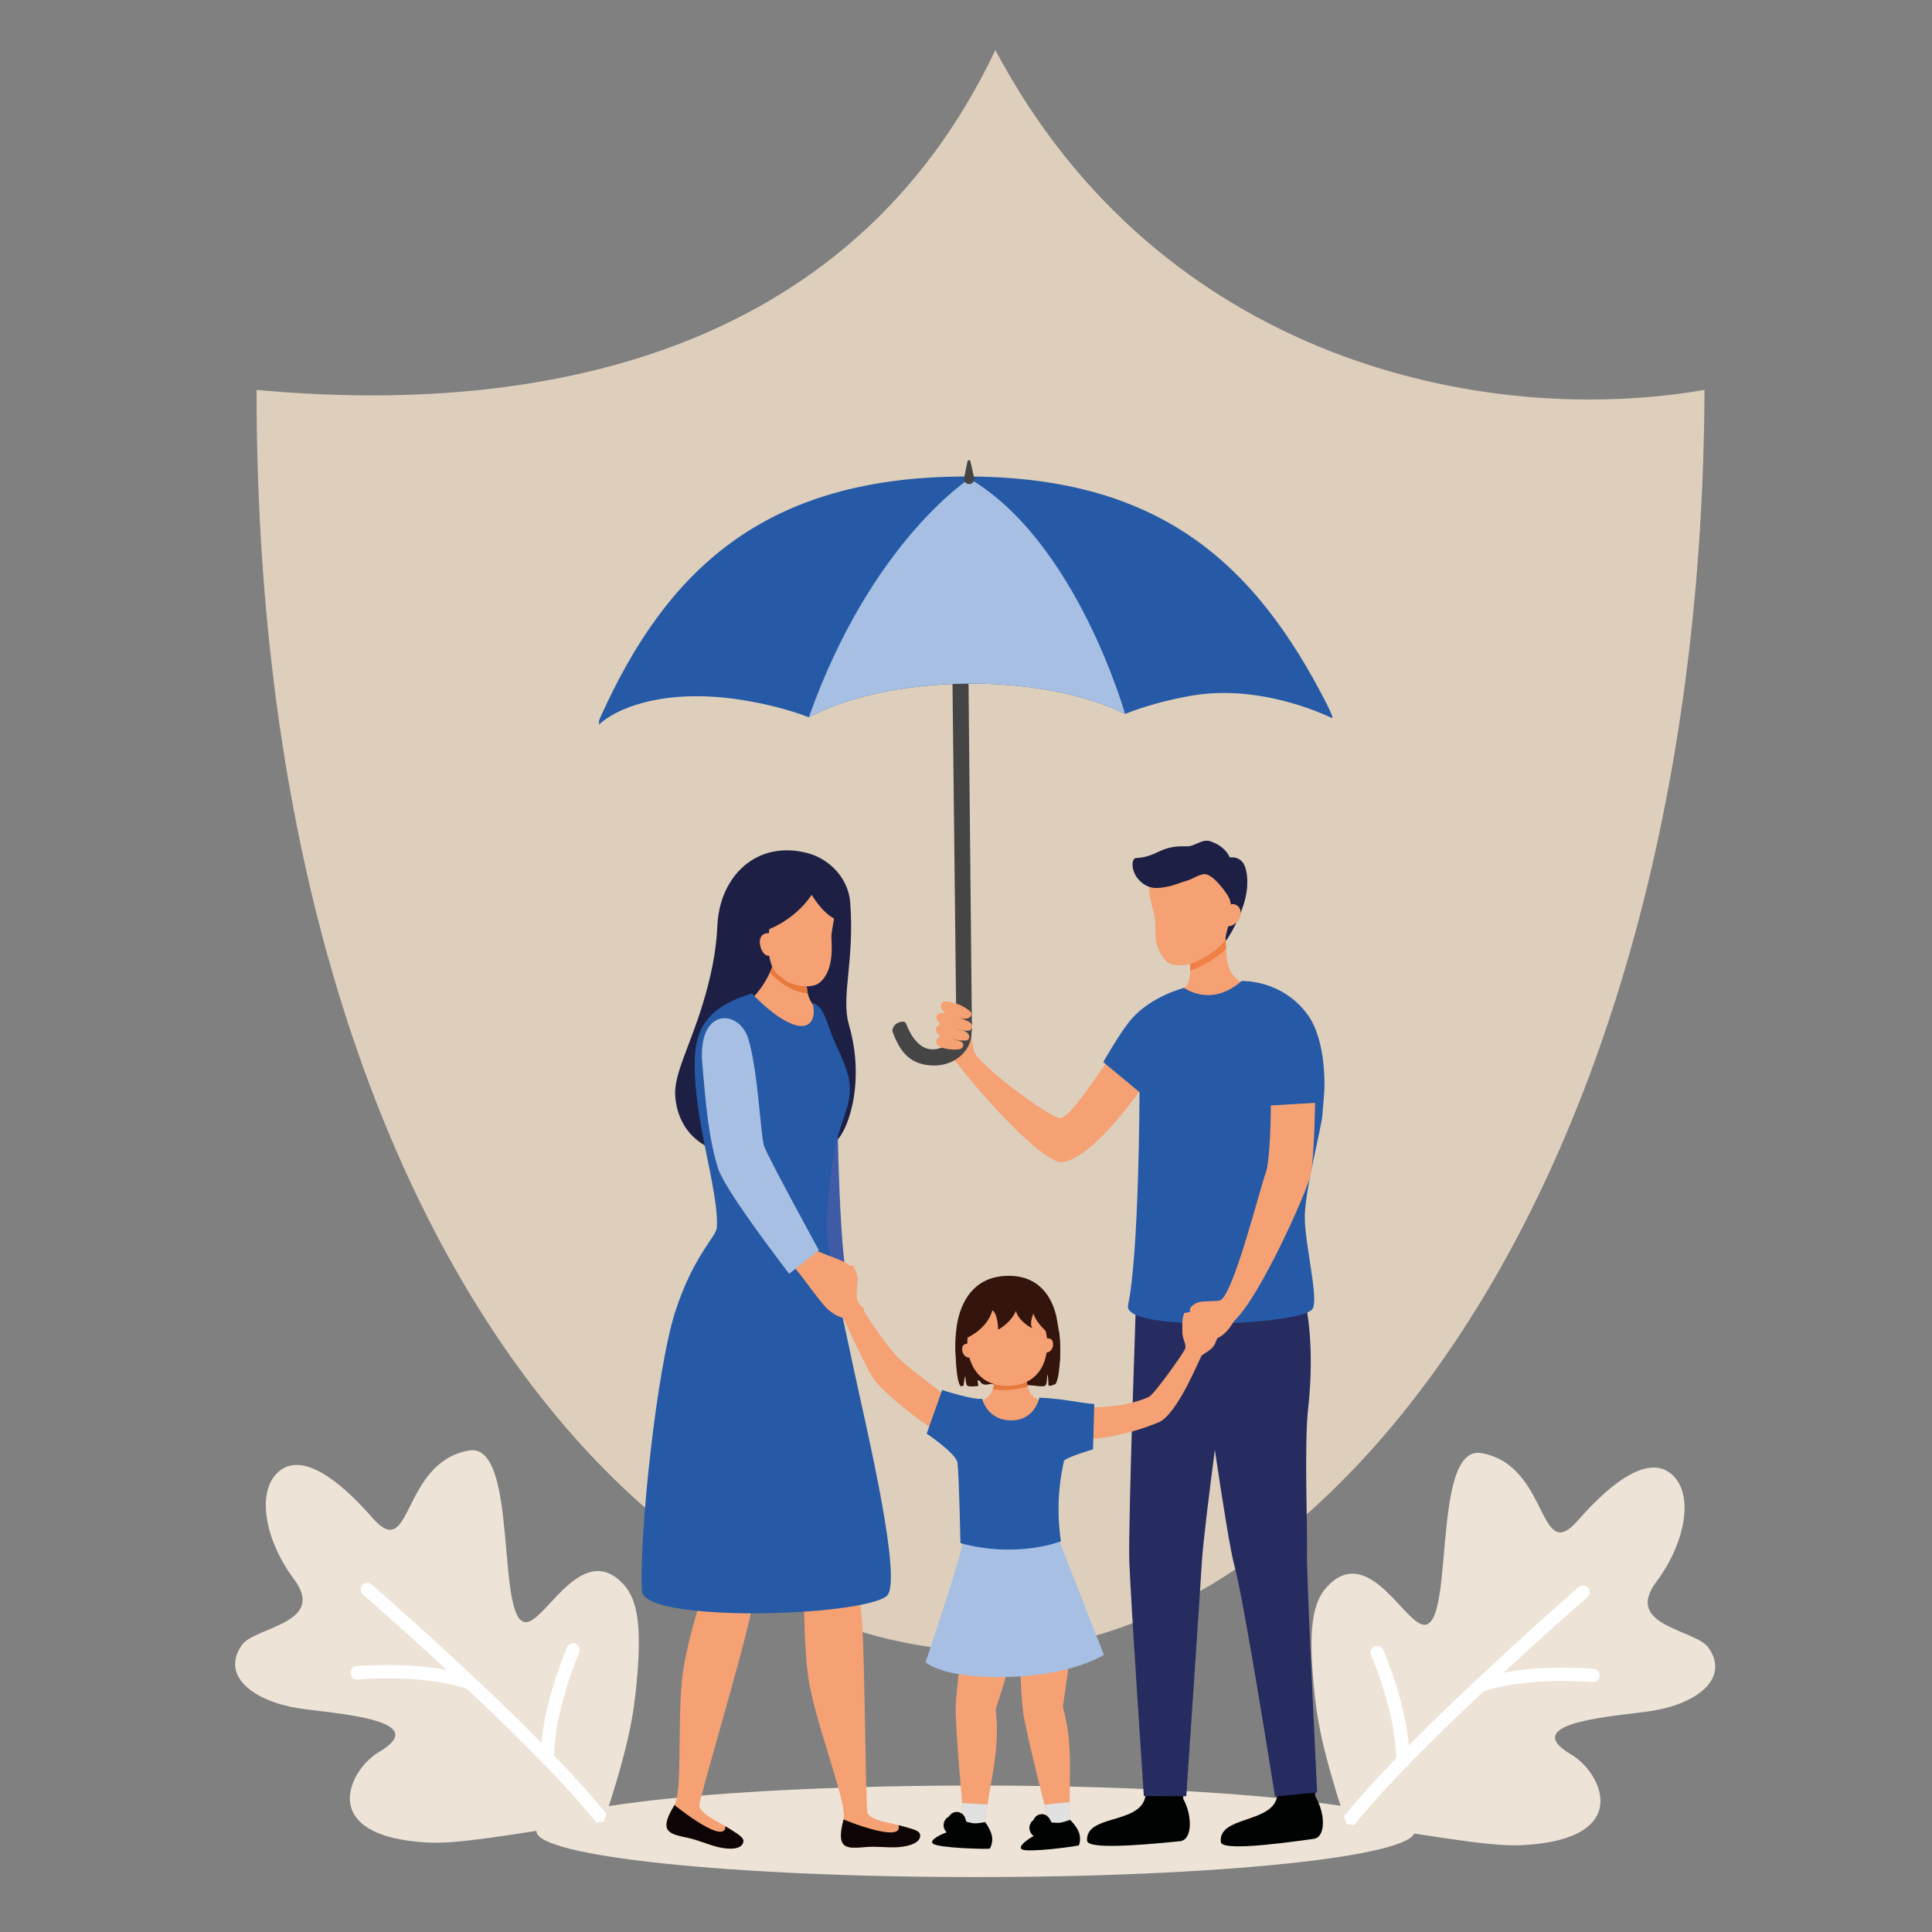 <?xml version="1.0" encoding="utf-8"?>
<!-- Generator: Adobe Illustrator 16.0.0, SVG Export Plug-In . SVG Version: 6.00 Build 0)  -->
<!DOCTYPE svg PUBLIC "-//W3C//DTD SVG 1.1//EN" "http://www.w3.org/Graphics/SVG/1.1/DTD/svg11.dtd">
<svg version="1.1" id="Calque_1" xmlns="http://www.w3.org/2000/svg" xmlns:xlink="http://www.w3.org/1999/xlink" x="0px" y="0px"
	 width="580px" height="580px" viewBox="0 0 580 580" enable-background="new 0 0 580 580" xml:space="preserve">
<rect x="0" y="0" width="580" height="580" fill="#808080" stroke="none"/>
<g>
	<path fill-rule="evenodd" clip-rule="evenodd" fill="#EDE3D7" d="M292.887,536.024c72.765,0,131.839,6.158,131.839,13.743
		c0,7.582-59.074,13.74-131.839,13.74c-72.763,0-131.838-6.158-131.838-13.74C161.049,542.183,220.124,536.024,292.887,536.024
		L292.887,536.024z"/>
	<path fill-rule="evenodd" clip-rule="evenodd" fill="#EDE3D7" d="M181.275,546.812c-21.419,2.546-41.631,6.906-52.631,6.346
		c-33.939-1.732-23.913-21.889-14.903-27.176c16.933-9.937-14.422-11.595-24.277-13.172c-12.976-2.074-23.368-9.463-16.912-18.893
		c3.833-5.598,25.689-6.452,15.717-19.81c-8.733-11.696-11.458-26.297-4.66-32.271c6.759-5.942,17.644,1.738,28.198,13.826
		c12.059,13.811,8.477-16.472,28.877-20.202c15.664-2.862,7.561,55.13,18.123,51.341c6.044-2.168,16.533-23.886,28.326-11.233
		c4.58,4.914,5.455,13.522,4.018,29.27C190.249,514.719,188.832,523.952,181.275,546.812L181.275,546.812z"/>
	<g>
		<defs>
			<path id="SVGID_1_" d="M181.275,546.812c-21.419,2.546-41.631,6.906-52.631,6.346c-33.939-1.732-23.913-21.889-14.903-27.176
				c16.933-9.937-14.422-11.595-24.277-13.172c-12.976-2.074-23.368-9.463-16.912-18.893c3.833-5.598,25.689-6.452,15.717-19.81
				c-8.733-11.696-11.458-26.297-4.66-32.271c6.759-5.942,17.644,1.738,28.198,13.826c12.059,13.811,8.477-16.472,28.877-20.202
				c15.664-2.862,7.561,55.13,18.123,51.341c6.044-2.168,16.533-23.886,28.326-11.233c4.58,4.914,5.455,13.522,4.018,29.27
				C190.249,514.719,188.832,523.952,181.275,546.812L181.275,546.812z"/>
		</defs>
		<clipPath id="SVGID_2_">
			<use xlink:href="#SVGID_1_"  overflow="visible"/>
		</clipPath>
		
			<path clip-path="url(#SVGID_2_)" fill="none" stroke="#FFFFFF" stroke-width="4" stroke-linecap="round" stroke-linejoin="round" stroke-miterlimit="10" d="
			M110.287,477.182c0,0,60.886,53.01,74.666,74.8 M107.243,502.188c0,0,19.815-1.819,33.522,2.938 M172.058,495.3
			c0,0-7.926,18.252-7.693,32.758"/>
	</g>
	<path fill-rule="evenodd" clip-rule="evenodd" fill="#EDE3D7" d="M404.227,547.599c21.421,2.546,41.631,6.909,52.631,6.346
		c33.939-1.731,23.913-21.886,14.903-27.174c-16.933-9.936,14.423-11.596,24.278-13.171c12.976-2.074,23.368-9.463,16.911-18.893
		c-3.833-5.598-25.689-6.453-15.717-19.81c8.734-11.699,11.459-26.297,4.659-32.274c-6.758-5.939-17.645,1.741-28.197,13.828
		c-12.06,13.811-8.477-16.472-28.878-20.202c-15.663-2.863-7.561,55.129-18.122,51.34c-6.045-2.169-16.533-23.885-28.325-11.232
		c-4.58,4.913-5.456,13.522-4.019,29.271C395.254,515.509,396.671,524.742,404.227,547.599L404.227,547.599z"/>
	<g>
		<defs>
			<path id="SVGID_3_" d="M404.227,547.599c21.421,2.546,41.631,6.909,52.631,6.346c33.939-1.731,23.913-21.886,14.903-27.174
				c-16.933-9.936,14.423-11.596,24.278-13.171c12.976-2.074,23.368-9.463,16.911-18.893c-3.833-5.598-25.689-6.453-15.717-19.81
				c8.734-11.699,11.459-26.297,4.659-32.274c-6.758-5.939-17.645,1.741-28.197,13.828c-12.06,13.811-8.477-16.472-28.878-20.202
				c-15.663-2.863-7.561,55.129-18.122,51.34c-6.045-2.169-16.533-23.885-28.325-11.232c-4.58,4.913-5.456,13.522-4.019,29.271
				C395.254,515.509,396.671,524.742,404.227,547.599L404.227,547.599z"/>
		</defs>
		<clipPath id="SVGID_4_">
			<use xlink:href="#SVGID_3_"  overflow="visible"/>
		</clipPath>
		
			<path clip-path="url(#SVGID_4_)" fill="none" stroke="#FFFFFF" stroke-width="4" stroke-linecap="round" stroke-linejoin="round" stroke-miterlimit="10" d="
			M475.215,477.969c0,0-60.885,53.01-74.665,74.803 M478.26,502.979c0,0-19.815-1.821-33.522,2.937 M413.445,496.088
			c0,0,7.926,18.251,7.693,32.76"/>
	</g>
	<path fill-rule="evenodd" clip-rule="evenodd" fill="#DDCFBC" d="M298.813,15.03c49.436,93.195,146.697,113.453,212.886,102.019
		c-0.96,238.803-115.24,379.098-215.274,378.625C191.961,495.178,76.866,363.792,77.028,117.048
		C160.77,124.828,255.021,107.453,298.813,15.03L298.813,15.03z"/>
	<path fill-rule="evenodd" clip-rule="evenodd" fill="#1D2044" d="M202.697,328.803c0.667,10.924,8.63,17.438,19.022,17.817
		c11.263,0.41,17.292,2.332,28.813-3.754c3.337-1.761,9.645-16.884,4.311-35.273c-2.444-8.427,1.736-18.913,0.396-36.671
		c-0.541-7.172-6.124-13.049-12.792-14.81c-15.197-4.016-26.467,6.822-27.097,21.926c-0.33,7.892-2.062,15.807-4.465,23.64
		C207.134,313.91,202.312,322.503,202.697,328.803L202.697,328.803z"/>
	<path fill-rule="evenodd" clip-rule="evenodd" fill="#F5A174" d="M243.418,425.624c9.324,20.609,13.926,46.333,15.139,58.311
		c1.18,11.649,1.235,59.533,1.911,60.479c1.715,2.401,6.199,2.516,12.067,4.27c1.678,0.501,3.564,0.959,3.689,2.154
		c0.305,2.915-4.98,3.665-7.324,3.729c-2.232,0.059-3.762-0.103-6.526-0.164c-3.345-0.071-7.395,1.02-9.055-0.606
		c-1.858-1.819-0.216-6.62-0.025-7.918c0.832-5.644-9.276-30.363-10.803-43.525c-1.129-9.74-0.959-18.063-1.196-21.354
		c-0.32-4.448-2.275-9.192-3.922-13.248c-3.641-8.966-4.314-14.113-7.479-21.956c-3.625-8.984-1.065-12.946-0.807-18.024
		C229.2,425.525,240.849,426.464,243.418,425.624L243.418,425.624z"/>
	<g>
		<defs>
			<path id="SVGID_5_" d="M243.418,425.624c9.324,20.609,13.926,46.333,15.139,58.311c1.18,11.649,1.235,59.533,1.911,60.479
				c1.715,2.401,6.199,2.516,12.067,4.27c1.678,0.501,3.564,0.959,3.689,2.154c0.305,2.915-4.98,3.665-7.324,3.729
				c-2.232,0.059-3.762-0.103-6.526-0.164c-3.345-0.071-7.395,1.02-9.055-0.606c-1.858-1.819-0.216-6.62-0.025-7.918
				c0.832-5.644-9.276-30.363-10.803-43.525c-1.129-9.74-0.959-18.063-1.196-21.354c-0.32-4.448-2.275-9.192-3.922-13.248
				c-3.641-8.966-4.314-14.113-7.479-21.956c-3.625-8.984-1.065-12.946-0.807-18.024C229.2,425.525,240.849,426.464,243.418,425.624
				L243.418,425.624z"/>
		</defs>
		<clipPath id="SVGID_6_">
			<use xlink:href="#SVGID_5_"  overflow="visible"/>
		</clipPath>
		<path clip-path="url(#SVGID_6_)" fill-rule="evenodd" clip-rule="evenodd" fill="#0E0606" d="M264.304,541.766
			c0,0,6.648,5.146,5.361,7.509c-1.731,3.181-18.806-3.667-21.02-5.279c0,0-9.794,7.302,11.814,14.099c0,0,19.834-0.953,23.463-4.47
			l-8.506-8.909L264.304,541.766L264.304,541.766z"/>
	</g>
	<path fill-rule="evenodd" clip-rule="evenodd" fill="#F5A174" d="M227.81,423.563c2.994,22.423-0.007,48.381-2.295,60.202
		c-2.226,11.496-15.962,57.366-15.587,58.466c0.95,2.795,5.212,4.195,10.326,7.563c1.462,0.965,3.137,1.948,2.913,3.129
		c-0.547,2.877-5.825,2.074-8.087,1.459c-2.155-0.585-3.573-1.18-6.203-2.033c-3.183-1.034-7.375-1.153-8.496-3.189
		c-1.256-2.277,1.699-6.402,2.256-7.591c2.421-5.166,0.379-28.631,2.708-41.676c1.724-9.652,4.87-19.05,6.206-23.472
		c1.291-4.269-1.252-9.897-1.661-14.253c-0.905-9.636-0.067-14.758-0.84-23.182c-0.884-9.646,2.709-12.705,4.418-17.493
		C214.222,419.374,225.107,423.628,227.81,423.563L227.81,423.563z"/>
	<g>
		<defs>
			<path id="SVGID_7_" d="M227.81,423.563c2.994,22.423-0.007,48.381-2.295,60.202c-2.226,11.496-15.962,57.366-15.587,58.466
				c0.95,2.795,5.212,4.195,10.326,7.563c1.462,0.965,3.137,1.948,2.913,3.129c-0.547,2.877-5.825,2.074-8.087,1.459
				c-2.155-0.585-3.573-1.18-6.203-2.033c-3.183-1.034-7.375-1.153-8.496-3.189c-1.256-2.277,1.699-6.402,2.256-7.591
				c2.421-5.166,0.379-28.631,2.708-41.676c1.724-9.652,4.87-19.05,6.206-23.472c1.291-4.269-1.252-9.897-1.661-14.253
				c-0.905-9.636-0.067-14.758-0.84-23.182c-0.884-9.646,2.709-12.705,4.418-17.493C214.222,419.374,225.107,423.628,227.81,423.563
				L227.81,423.563z"/>
		</defs>
		<clipPath id="SVGID_8_">
			<use xlink:href="#SVGID_7_"  overflow="visible"/>
		</clipPath>
		<path clip-path="url(#SVGID_8_)" fill-rule="evenodd" clip-rule="evenodd" fill="#0E0606" d="M214.363,540.802
			c0,0,4.885,6.841,2.972,8.734c-2.573,2.546-16.953-8.929-18.609-11.11c0,0-11.482,4.174,7.254,16.902
			c0,0,19.269,4.799,23.756,2.478l-5.58-10.979L214.363,540.802L214.363,540.802z"/>
	</g>
	<path fill-rule="evenodd" clip-rule="evenodd" fill="#F5A174" d="M225.835,299.65c0,0,6.823-6.169,7.722-16.899l9.175,3.178
		c0,0-0.906,6.246-0.507,10.597c0.426,4.653,2.809,5.859,4.041,7.611l-10.969,12.759L225.835,299.65L225.835,299.65z"/>
	<g>
		<defs>
			<path id="SVGID_9_" d="M225.835,299.65c0,0,6.823-6.169,7.722-16.899l9.175,3.178c0,0-0.906,6.246-0.507,10.597
				c0.426,4.653,2.809,5.859,4.041,7.611l-10.969,12.759L225.835,299.65L225.835,299.65z"/>
		</defs>
		<clipPath id="SVGID_10_">
			<use xlink:href="#SVGID_9_"  overflow="visible"/>
		</clipPath>
		<path clip-path="url(#SVGID_10_)" fill-rule="evenodd" clip-rule="evenodd" fill="#E8793C" d="M229.503,289.343
			c-0.124,1.817,10.74,13.505,19.762,6.943l1.305-8.668l-19.966-6.014L229.503,289.343L229.503,289.343z"/>
	</g>
	<path fill-rule="evenodd" clip-rule="evenodd" fill="#405BA6" d="M251.758,322.337c0.657-5.458-9.313,1.008-9.517,7.903
		c-0.204,6.882,4.255,39.254,3.748,47.104c-0.1,1.552,8.127,6.176,7.646,2.71C251.916,367.651,250.881,329.618,251.758,322.337
		L251.758,322.337z"/>
	<path fill-rule="evenodd" clip-rule="evenodd" fill="#265AA7" d="M192.697,477.626c-0.834-17.043,4.464-66.672,10.024-83.881
		c5.412-16.751,12.315-22.523,12.481-25.211c0.688-11.118-7.231-32.972-6.614-50.68c0.408-11.71,6.637-16.287,17.145-19.631
		c0,0,8.154,8.996,14.282,9.76c3.293,0.412,4.962-2.339,4.021-6.464c-0.191-0.84,1.793,0.369,2.559,1.632
		c1.855,3.057,2.575,6.8,4.343,10.488c1.583,3.305,3.955,8.353,4.168,12.329c0.345,6.42-2.646,9.845-4.479,19.021
		c-1.91,9.562-2.319,20.503-2.435,22.497c-0.314,5.391,4.165,24.957,8.335,44.526c3.373,15.817,14.738,63.144,9.622,67.161
		C258.298,485.344,193.168,487.257,192.697,477.626L192.697,477.626z"/>
	<path fill-rule="evenodd" clip-rule="evenodd" fill="#F5A174" d="M230.636,273.199c1.162,6.472-1.194,10.023,0.943,16.345
		c0.953,2.818,2.541,3.451,4.279,4.852c1.316,1.063,7.487,2.936,10.304,0.515c4.302-3.697,3.496-11.217,3.435-13.3
		c-0.084-2.904,1.614-7.203,0.779-10.464c-0.276-1.08-1.354-3.902-2.208-4.727c-2.177-2.099-8.456-1.076-11.14-0.29
		C233.906,267.041,232.82,270.387,230.636,273.199L230.636,273.199z"/>
	<path fill-rule="evenodd" clip-rule="evenodd" fill="#1D2044" d="M229.11,279.621c0,0,8.858-2.554,14.572-10.99
		c0,0,4.807,8.313,9.645,7.72c0,0-1.708-15.01-13.849-13.518c-4.233,0.521-11.25,5.962-11.668,12.829L229.11,279.621L229.11,279.621
		z"/>
	<path fill-rule="evenodd" clip-rule="evenodd" fill="#F5A174" d="M232.261,280.415c0,0-2.222-0.824-3.489,0.415
		c-1.524,1.492-0.229,5.857,1.753,6.08C233.832,287.28,232.261,280.415,232.261,280.415L232.261,280.415z"/>
	<path fill-rule="evenodd" clip-rule="evenodd" fill="#F5A174" d="M228.612,366.098c-3.506-4.236,3.363-8.394,7.265-2.705
		c3.895,5.679,3.294,4.837,7.968,11.162c0.924,1.253,8.308,3.386,10.255,4.66c1.582,1.034,2.547,3.39,1.272,3.717
		c-1.449,0.371-4.242-2.523-4.683-1.487c-0.141,0.331,0.838,3.1,1.607,4.219c1.099,1.595,3.244,3.837,4.689,5.063
		c1.027,0.873,2.984,2.249,2.336,2.854c-3.353,3.126-6.735,2.831-10.583-0.314c-2.138-1.747-7.546-9.665-9.857-12.292
		C231.114,372.143,233.288,371.745,228.612,366.098L228.612,366.098z"/>
	<path fill-rule="evenodd" clip-rule="evenodd" fill="#A7BFE2" d="M245.828,375.323c0,0-15.316-27.975-16.447-31.277
		c-1.044-3.05-1.828-22.904-4.77-32.309c-2.763-8.832-15.344-9.474-13.767,7.803c1.033,11.315,1.743,21.701,4.727,31.225
		c2.122,6.771,21.35,31.635,21.35,31.635L245.828,375.323L245.828,375.323z"/>
	<path fill-rule="evenodd" clip-rule="evenodd" fill="#010202" d="M343.636,525.608c0,0,1.253,9.967,0.103,14.201
		c-2.137,7.861-17.84,4.951-17.397,12.776c0.146,2.574,14.73,1.489,27.939,0.154c3.557-0.359,3.846-7.301,0.948-12.711
		l-0.739-15.743L343.636,525.608L343.636,525.608z"/>
	<path fill-rule="evenodd" clip-rule="evenodd" fill="#262C60" d="M341.279,383.885c0,0-2.646,73.234-2.252,84.876
		c0.372,11.008,4.362,70.429,4.362,70.429l12.745,0.039c0,0,4.171-61.733,4.672-70.265c0.66-11.273,7.339-59.107,7.339-59.107
		l1.702-34.974L341.279,383.885L341.279,383.885z"/>
	<path fill-rule="evenodd" clip-rule="evenodd" fill="#010202" d="M382.73,525.338c0,0,1.641,9.91,0.655,14.186
		c-1.829,7.94-17.632,5.644-16.886,13.446c0.246,2.563,14.776,0.911,27.924-0.936c3.541-0.498,3.559-7.445,0.451-12.737
		l-1.35-15.704L382.73,525.338L382.73,525.338z"/>
	<path fill-rule="evenodd" clip-rule="evenodd" fill="#262C60" d="M360.095,390.449l1.059,19.975c0,0,7.039,51.091,9.483,59.857
		c2.881,10.327,12.12,69.037,12.12,69.037l12.663-1.202c0,0-3.263-66.124-3.058-71.709c0.224-6.068-0.88-33.02,0.356-43.598
		c0.947-8.086,1.633-24.085-1.699-34.92L360.095,390.449L360.095,390.449z"/>
	<path fill-rule="evenodd" clip-rule="evenodd" fill="#F5A174" d="M373.977,296.121c-3.146-2.518-4.826-3.641-5.588-7.65
		c-0.242-1.274-0.536-8.405-0.574-8.394c-0.908,0.235-6,4.594-8.038,4.76c-0.634,0.052-2.679-0.02-2.717,0.031
		c-0.15,0.196,0.948,8.724-0.671,10.885c-1.003,1.342-3.525,1.4-2.86,3.41c0.613,1.855,6.953,2.039,10.003,1.86
		C368.668,300.724,371.023,298.902,373.977,296.121L373.977,296.121z"/>
	<g>
		<defs>
			<path id="SVGID_11_" d="M373.977,296.121c-3.146-2.518-4.826-3.641-5.588-7.65c-0.242-1.274-0.536-8.405-0.574-8.394
				c-0.908,0.235-6,4.594-8.038,4.76c-0.634,0.052-2.679-0.02-2.717,0.031c-0.15,0.196,0.948,8.724-0.671,10.885
				c-1.003,1.342-3.525,1.4-2.86,3.41c0.613,1.855,6.953,2.039,10.003,1.86C368.668,300.724,371.023,298.902,373.977,296.121
				L373.977,296.121z"/>
		</defs>
		<clipPath id="SVGID_12_">
			<use xlink:href="#SVGID_11_"  overflow="visible"/>
		</clipPath>
		<path clip-path="url(#SVGID_12_)" fill-rule="evenodd" clip-rule="evenodd" fill="#F08046" d="M351.854,292.283
			c0,0,9.712,0.443,18.836-10.213l-5.476-6.773l-13.814,6.614L351.854,292.283L351.854,292.283z"/>
	</g>
	<path fill-rule="evenodd" clip-rule="evenodd" fill="#F5A174" d="M335.854,313.914c-1.045,1.22-2.564,3.388-4.294,5.898
		c-4.572,6.632-10.615,15.647-13.259,15.842c-2.833,0.209-23.749-15.432-25.795-19.787c-0.404-0.862-0.924-4.985-1.214-6.365
		c-0.416-1.977-1.644-3.366-2.469-2.784c-0.936,0.663-0.697,3.739-0.901,3.927c-0.573,0.532-1.853-0.212-2.293-1.08
		c-0.789-1.553,0.055-7.152-0.586-6.83c-3.97,2.005-3.675,8.488-1.56,12.231c1.253,2.217,3.316,3.521,3.88,4.275
		c6.321,8.429,25.898,30.4,31.616,29.639c7.563-1.008,18.381-14.421,25.421-24.464C345.083,323.445,335.854,313.914,335.854,313.914
		L335.854,313.914z"/>
	<path fill-rule="evenodd" clip-rule="evenodd" fill="#265AA7" d="M338.646,391.841c3.351-15.586,3.442-63.972,3.442-63.972
		l-10.879-9.016c0,0,4.653-8.216,7.84-12.182c4.518-5.619,11.405-8.648,16.406-10.121c0,0,8.05,6.075,17.274-2.038
		c0,0,12.155-0.591,19.947,10.255c2.7,3.761,4.896,10.647,4.941,20.66c0.014,3.021-0.42,6.034-0.601,9.053
		c-0.238,3.948-5.28,22.706-5.309,30.852c-0.027,8.17,4.302,24.759,2.307,27.641C390.608,397.898,336.894,399.988,338.646,391.841
		L338.646,391.841z"/>
	<path fill-rule="evenodd" clip-rule="evenodd" fill="#F5A174" d="M346.651,263.094c-2.968,3.03-1.324,6.317-0.167,11.522
		c0.806,3.621-0.18,6.585,1.151,9.918c0.68,1.702,1.731,3.604,3.105,4.511c1.788,1.183,5.975,0.982,9.17-0.7
		c3.005-1.582,6.806-3.916,8.451-7.076c1.695-3.255,1.809-10.102,0.911-13.568C366.615,257.451,350.892,258.764,346.651,263.094
		L346.651,263.094z"/>
	<path fill-rule="evenodd" clip-rule="evenodd" fill="#1D2044" d="M368.034,282.424c-0.804-1.963,3.254-8.556,0.761-13.217
		c-0.811-1.516-2.413-3.357-3.605-4.662c-0.755-0.827-2.512-2.203-3.556-2.133c-1.871,0.125-3.588,1.49-5.371,1.989
		c-1.93,0.539-3.573,1.361-6.094,1.837c-2.938,0.554-4.798,0.563-6.914-0.899c-3.957-2.735-3.817-7.724-2.172-7.764
		c3.658-0.09,6.173-1.719,7.748-2.343c2.907-1.15,4.89-1.225,7.662-1.155c2.001,0.05,4.49-2.332,6.85-1.53
		c4.326,1.468,5.499,4.152,5.779,4.745c0.187,0.394,1.643-0.498,3.512,1.118c1.823,1.577,2.34,6.542,1.274,11.062
		C372.533,275.304,369.324,280.681,368.034,282.424L368.034,282.424z"/>
	<path fill-rule="evenodd" clip-rule="evenodd" fill="#F5A174" d="M367.98,274.464c0.346-0.657-0.049-1.001,0.345-1.636
		c0.448-0.724,1.163-1.706,2.309-1.339c2.598,0.833,1.965,4.051,0.906,5.128c-1.894,1.926-3.385,1.473-3.449,1.25
		C367.473,275.736,367.98,274.464,367.98,274.464L367.98,274.464z"/>
	<path fill-rule="evenodd" clip-rule="evenodd" fill="#F5A174" d="M381.469,322.518c0.312,15.115-0.452,26.755-1.436,29.414
		c-1.826,4.933-9.489,35.784-13.56,38.354c-0.805,0.509-5.304,0.189-6.637,0.647c-1.911,0.659-3.136,2.049-2.456,2.795
		c0.772,0.849,3.795,0.229,4.008,0.408c0.598,0.504,0.018,1.864-0.789,2.41c-1.443,0.975-2.048,1.289-3.105,1.777
		c-1.594,0.735-2.877,1.717-2.478,2.313c2.48,3.693,8.558,2.714,12.009,0.15c2.044-1.518,3.101-3.878,3.778-4.53
		c7.582-7.316,21.129-37.629,22.591-43.209c1.197-4.568,1.711-25.972,1.313-34.239C394.65,317.621,381.469,322.518,381.469,322.518
		L381.469,322.518z"/>
	<path fill-rule="evenodd" clip-rule="evenodd" fill="#265AA7" d="M379.054,322.278l1.378,9.652l15.438-0.918
		c0,0-0.035-11.296-0.339-13.418"/>
	<path fill-rule="evenodd" clip-rule="evenodd" fill="#454545" d="M270.922,306.696c0.487-0.065,0.955,0.216,1.125,0.679
		c0.76,2.074,3.273,7.704,7.962,7.649c4.539-0.05,7.294-3.858,7.089-8.1l4.706,0.074c0,0-0.031,3.061-0.25,4.424
		c-0.765,4.793-5.545,8.561-11.335,8.451c-7.039-0.133-10.068-4.132-12.269-10.174c-0.073-0.201-0.083-0.419-0.029-0.626
		C268.264,307.75,269.228,306.928,270.922,306.696L270.922,306.696z"/>
	<polygon fill-rule="evenodd" clip-rule="evenodd" fill="#454545" points="290.74,203.353 285.924,203.396 287.104,308.908 
		291.777,308.841 290.74,203.353 	"/>
	<g>
		<defs>
			<path id="SVGID_13_" d="M179.112,136.987c72.964-0.873,146.268-1.578,220.096-2.028l0.734,80.657c0,0-20.663-10.542-42.261-6.766
				c-7.433,1.3-14.248,3.221-19.936,5.48c-11.466-5.725-28.486-9.269-47.441-9.094c-19.076,0.175-36.124,4.08-47.483,10.08
				c-5.786-2.202-12.741-4.038-20.321-5.22c-21.663-3.379-35.746,1.787-41.714,6.597c-0.692,0.557-0.93,0.839-0.94,0.95
				L179.112,136.987L179.112,136.987z"/>
		</defs>
		<clipPath id="SVGID_14_">
			<use xlink:href="#SVGID_13_"  overflow="visible"/>
		</clipPath>
		<path clip-path="url(#SVGID_14_)" fill-rule="evenodd" clip-rule="evenodd" fill="#265AA7" d="M288.285,143.055
			c59.227-0.545,88.25,25.5,110.171,68.591c20.046,39.401-48.533,77.277-107.76,77.822c-59.228,0.545-128.385-34.286-110.398-74.258
			C199.985,171.457,229.057,143.6,288.285,143.055L288.285,143.055z"/>
		<path clip-path="url(#SVGID_14_)" fill-rule="evenodd" clip-rule="evenodd" fill="#A7BFE2" d="M242.822,215.317
			c0,0,45.117-13.476,94.924-0.986c0,0-14.523-51.69-46.699-70.632C291.047,143.699,261.519,162.659,242.822,215.317
			L242.822,215.317z"/>
	</g>
	<path fill-rule="evenodd" clip-rule="evenodd" fill="#010202" d="M290.949,143.749c-0.012-1.715-0.037-3.437-0.061-5.15"/>
	<path fill-rule="evenodd" clip-rule="evenodd" fill="#454545" d="M292.514,143.736l-1.168-5.145
		c-0.003-0.252-0.211-0.455-0.464-0.452c-0.252,0.004-0.455,0.211-0.452,0.464l-1.047,5.155c0.006,0.864,0.712,1.561,1.577,1.554
		C291.824,145.308,292.521,144.602,292.514,143.736L292.514,143.736z"/>
	<path fill-rule="evenodd" clip-rule="evenodd" fill="#F5A174" d="M288.038,312.481c-0.806-0.279-1.954-0.463-2.888-0.661
		c-1.081-0.229-2.026-0.497-2.854-0.525c-0.854-0.026-1.806,1.265-0.859,2.423c0.645,0.79,2.014,0.974,2.734,1.128
		c1.136,0.247,3.028,0.371,4.117,0.06C289.206,314.641,289.899,313.127,288.038,312.481L288.038,312.481z"/>
	<path fill-rule="evenodd" clip-rule="evenodd" fill="#F5A174" d="M289.457,309.517c-0.909-0.362-2.725-0.624-3.789-0.881
		c-1.231-0.299-2.315-0.862-3.257-0.93c-0.972-0.069-2.056,1.287-0.977,2.587c0.734,0.884,2.186,1.167,3.007,1.368
		c1.293,0.318,4.52,0.951,5.76,0.663C291.246,312.08,291.473,310.324,289.457,309.517L289.457,309.517z"/>
	<path fill-rule="evenodd" clip-rule="evenodd" fill="#F5A174" d="M290.68,306.622c-1.017-0.472-2.932-1.266-4.135-1.63
		c-1.392-0.423-2.467-0.846-3.737-0.936c-1.108-0.078-2.405,0.999-1.232,2.48c0.798,1.008,2.432,1.547,3.359,1.83
		c1.461,0.449,4.393,1.259,5.822,1.054C291.961,309.251,292.498,307.464,290.68,306.622L290.68,306.622z"/>
	<path fill-rule="evenodd" clip-rule="evenodd" fill="#F5A174" d="M291.325,303.733c-0.604-0.704-2.239-1.653-3.251-2.081
		c-1.171-0.495-1.707-0.536-3.488-0.975c-1.428-0.352-2.655,0.639-1.964,2.113c0.471,1.004,1.845,1.44,2.625,1.771
		c1.228,0.526,3.334,1.354,4.704,1.261C291.105,305.747,292.192,304.744,291.325,303.733L291.325,303.733z"/>
	<path fill-rule="evenodd" clip-rule="evenodd" fill="#F5A174" d="M321.475,495.595l-15.323,1.005c0,0,0.29,11.1,0.886,16.611
		c0.648,6.006,8.001,34.495,8.001,34.495l6.13-0.947c-0.348-12.927,1.131-23.192-2.091-34.243L321.475,495.595L321.475,495.595z"/>
	<g>
		<defs>
			<path id="SVGID_15_" d="M321.475,495.595l-15.323,1.005c0,0,0.29,11.1,0.886,16.611c0.648,6.006,8.001,34.495,8.001,34.495
				l6.13-0.947c-0.348-12.927,1.131-23.192-2.091-34.243L321.475,495.595L321.475,495.595z"/>
		</defs>
		<clipPath id="SVGID_16_">
			<use xlink:href="#SVGID_15_"  overflow="visible"/>
		</clipPath>
		<polygon clip-path="url(#SVGID_16_)" fill-rule="evenodd" clip-rule="evenodd" fill="#E2E1E1" points="327.805,540.344 
			312.234,541.907 313.105,550.394 328.676,548.829 327.805,540.344 		"/>
	</g>
	<path fill-rule="evenodd" clip-rule="evenodd" fill="#010202" d="M323.816,553.995c-0.518,0.272-15.438,2.297-17.08,1.162
		c-1.274-0.879,2.011-3.335,5.034-4.716c1.132-0.518,1.993-2.323,3.009-3.427c0,0,2.273,0.303,3.353,0.188
		c1.065-0.113,3.117-0.873,3.117-0.873s2.356,2.215,2.852,4.438C324.449,552.324,324.029,553.884,323.816,553.995L323.816,553.995z"
		/>
	
		<path fill="none" stroke="#010202" stroke-width="4.36" stroke-linecap="round" stroke-linejoin="round" stroke-miterlimit="10" d="
		M315.678,551.009c0,0-2.472-2.164-3.625-2.823c-0.324-0.186-0.686-0.055-0.806,0.293c-0.12,0.347,0.046,0.778,0.37,0.964
		C312.77,550.101,315.678,551.009,315.678,551.009L315.678,551.009z M315.327,551.831c0,0-1.37-3.469-2.144-4.786
		c-0.168-0.286-0.5-0.343-0.742-0.127c-0.242,0.214-0.303,0.62-0.135,0.905C313.08,549.142,315.327,551.831,315.327,551.831
		L315.327,551.831z"/>
	<path fill-rule="evenodd" clip-rule="evenodd" fill="#F5A174" d="M303.949,496.94l-15.291-1.416c0,0-1.458,11.01-1.736,16.546
		c-0.303,6.031,2.48,35.321,2.48,35.321l6.202,0.03c1.688-12.822,4.762-22.728,3.316-34.147L303.949,496.94L303.949,496.94z"/>
	<g>
		<defs>
			<path id="SVGID_17_" d="M303.949,496.94l-15.291-1.416c0,0-1.458,11.01-1.736,16.546c-0.303,6.031,2.48,35.321,2.48,35.321
				l6.202,0.03c1.688-12.822,4.762-22.728,3.316-34.147L303.949,496.94L303.949,496.94z"/>
		</defs>
		<clipPath id="SVGID_18_">
			<use xlink:href="#SVGID_17_"  overflow="visible"/>
		</clipPath>
		<polygon clip-path="url(#SVGID_18_)" fill-rule="evenodd" clip-rule="evenodd" fill="#E2E1E1" points="303.167,542.13 
			287.544,541.225 287.071,549.743 302.693,550.646 303.167,542.13 		"/>
	</g>
	<path fill-rule="evenodd" clip-rule="evenodd" fill="#010202" d="M297.082,554.983c-0.553,0.189-15.605-0.157-17.05-1.536
		c-1.121-1.069,2.509-2.978,5.713-3.865c1.199-0.334,2.333-1.983,3.51-2.912c0,0,2.198,0.654,3.28,0.711
		c1.07,0.057,3.217-0.371,3.217-0.371s1.979,2.559,2.119,4.83C297.969,553.435,297.311,554.906,297.082,554.983L297.082,554.983z"/>
	
		<path fill="none" stroke="#010202" stroke-width="4.36" stroke-linecap="round" stroke-linejoin="round" stroke-miterlimit="10" d="
		M289.514,550.756c0,0-2.101-2.526-3.136-3.357c-0.291-0.233-0.668-0.162-0.841,0.161c-0.173,0.325-0.078,0.776,0.213,1.01
		C286.785,549.4,289.514,550.756,289.514,550.756L289.514,550.756z M289.04,551.513c0,0-0.809-3.641-1.366-5.065
		c-0.121-0.308-0.44-0.414-0.713-0.24c-0.272,0.175-0.396,0.565-0.276,0.873C287.243,548.504,289.04,551.513,289.04,551.513
		L289.04,551.513z"/>
	<path fill-rule="evenodd" clip-rule="evenodd" fill="#A7BFE2" d="M331.388,496.79c0,0-12.37-31.537-13.648-34.973
		c-0.472-1.268-28.327-1.363-28.566,0.498c-0.712,5.536-11.315,36.664-11.315,36.664s4.843,5.028,24.945,4.453
		C322.239,502.878,331.388,496.79,331.388,496.79L331.388,496.79z"/>
	<path fill-rule="evenodd" clip-rule="evenodd" fill="#34150D" d="M303.547,383.027c9.728,0.327,12.851,8.253,13.708,12.822
		c0.815,4.353,1.189,7.422,0.934,12.679c-0.067,1.402-7.188,6.765-15.311,7.316c-7.42,0.504-15.611-3.641-15.724-6.328
		c-0.102-2.424-0.428-3.122-0.339-5.966c0.06-1.885,0.097-4.388,0.762-7.362C289.111,389.336,293.505,382.689,303.547,383.027
		L303.547,383.027z"/>
	<path fill-rule="evenodd" clip-rule="evenodd" fill="#34150D" d="M296.674,405.498c-0.562,2.873,0.529,4.614,0.859,7.516
		c0.195,1.71,0.736,2.399-1.023,2.626c-2.578,0.329-2.426-1.494-2.803-3.591c-0.023-0.138-0.057,0.271-0.082,0.406
		c-0.146,0.846-0.167,1.723-0.076,2.576c0.002,0.018,0.177,0.999,0.172,1.001c-0.396,0.17-3.046,0.329-3.354-0.05
		c-0.347-0.43-0.426-1.303-0.484-1.822c-0.048-0.425-0.051-0.975-0.06-0.971c-0.258,0.125-0.517,2.241-0.518,2.729
		c0,0.011-0.61,0.253-0.62,0.255c-0.301,0.111-0.499-0.292-0.629-0.564c-1.269-2.638-1.401-13.017-0.974-15.761
		C287.185,399.194,295.461,404.377,296.674,405.498L296.674,405.498z"/>
	<path fill-rule="evenodd" clip-rule="evenodd" fill="#34150D" d="M307.135,405.435c0.792,2.904-0.246,4.745-0.396,7.729
		c-0.09,1.758-0.617,2.493,1.268,2.624c2.76,0.189,2.981,0.237,2.987,0.24c0.432,0.152,2.567,0.294,2.867-0.111
		c0.341-0.461,0.409-1.344,0.435-1.876c0.021-0.438,0.104-1.363,0.113-1.361c0.281,0.111,0.324,2.762,0.359,3.259
		c0,0.011,0.508,0.129,0.921,0.004c0.325-0.098,1.139-0.353,1.255-0.552c1.521-2.606,1.596-12.824,0.954-15.604
		C317.744,399.124,308.346,404.22,307.135,405.435L307.135,405.435z"/>
	<path fill-rule="evenodd" clip-rule="evenodd" fill="#F5A174" d="M298.541,409.473c0.212,6.982,0.126,10.29-6.244,11.987
		c-0.635,0.168,5.122,12.23,10.445,12.152c6.77-0.099,13.457-12.292,11.617-12.656c-5.385-1.071-6.405-3.294-6.396-11.394
		L298.541,409.473L298.541,409.473z"/>
	<g>
		<defs>
			<path id="SVGID_19_" d="M298.541,409.473c0.212,6.982,0.126,10.29-6.244,11.987c-0.635,0.168,5.122,12.23,10.445,12.152
				c6.77-0.099,13.457-12.292,11.617-12.656c-5.385-1.071-6.405-3.294-6.396-11.394L298.541,409.473L298.541,409.473z"/>
		</defs>
		<clipPath id="SVGID_20_">
			<use xlink:href="#SVGID_19_"  overflow="visible"/>
		</clipPath>
		<path clip-path="url(#SVGID_20_)" fill-rule="evenodd" clip-rule="evenodd" fill="#E8793C" d="M295.877,416.458
			c0,0,6.328,2.895,17.885-2.007l-2.82-5.888l-18.003,3.889L295.877,416.458L295.877,416.458z"/>
	</g>
	<path fill-rule="evenodd" clip-rule="evenodd" fill="#F5A174" d="M245.571,384.661c0.828,2.228,1.27,3.076,2.484,5.489
		c0.428,0.848,3.519,2.923,4.089,3.706c1.235,1.69,7.687,16.938,10.455,20.549c3.487,4.548,16.463,14.724,19.243,15.365
		c3.184,0.735,4.812-7.787,3.64-9.364c-0.826-1.11-11.48-8.678-15.241-12.177c-4.146-3.859-12.227-16.502-12.754-17.635
		c-0.58-1.245-0.244-3.972-0.078-5.039c0.316-2.044-0.365-3.722-1.067-5.154c-0.366-0.746-0.018-0.281-1.9-0.576
		c-1.267-0.2-1.367-0.748-2.863-0.103C249.288,380.711,247.075,383.146,245.571,384.661L245.571,384.661z"/>
	<path fill-rule="evenodd" clip-rule="evenodd" fill="#F5A174" d="M366.578,397.479c-0.533,2.314-0.68,3.283-1.754,5.764
		c-1.015,2.338-3.721,3.056-4.184,3.906c-1.006,1.837-7.345,17.548-12.828,19.849c-5.285,2.219-14.162,5.035-23.985,5.188
		c-3.267,0.05,0.23-9.528,2.192-9.618c3.548-0.163,11.367,0.09,18.869-3.191c1.535-0.672,10.547-13.33,10.923-14.521
		c0.414-1.311-0.808-2.656-0.855-4.958c-0.044-2.065-0.12-3.736,0.39-5.248c0.267-0.788-0.018-0.279,1.81-0.818
		c1.23-0.36,1.259-0.918,2.826-0.472C362.379,394.042,364.89,396.168,366.578,397.479L366.578,397.479z"/>
	<path fill-rule="evenodd" clip-rule="evenodd" fill="#265AA7" d="M294.85,419.924c0,0,1.49,6.653,8.982,6.485
		c6.973-0.157,8.183-6.821,8.183-6.821s3.829,0.083,9.394,0.967c5.617,0.89,7.098,0.951,7.098,0.951l-0.375,13.601
		c0,0-8.54,2.521-8.739,3.531c-0.525,2.662-2.732,11.86-0.896,24.065c0,0-13.147,5.229-30.16,0.559c0,0-0.393-19.277-0.877-24.061
		c-0.283-2.786-9.261-8.811-9.261-8.811l4.646-13.096C282.844,417.295,292.211,420.35,294.85,419.924L294.85,419.924z"/>
	<path fill-rule="evenodd" clip-rule="evenodd" fill="#F5A174" d="M301.742,390.085c6.607-0.341,12.262,5.2,12.615,12.363
		c0.355,7.164-3.112,13.255-11.328,13.597c-8.158,0.343-12.261-5.198-12.616-12.363
		C290.059,396.518,295.135,390.425,301.742,390.085L301.742,390.085z"/>
	<path fill-rule="evenodd" clip-rule="evenodd" fill="#F5A174" d="M292.176,404.628c-0.213-0.735-0.613-0.813-0.955-1.095
		c-0.374-0.306-0.776-0.233-1.491-0.018c-0.872,0.262-1.099,1.457-0.714,2.506c0.416,1.133,1.432,1.743,2.258,1.519
		c0.354-0.096,0.651-0.591,0.824-0.893C292.479,405.98,292.37,405.3,292.176,404.628L292.176,404.628z"/>
	<path fill-rule="evenodd" clip-rule="evenodd" fill="#F5A174" d="M312.773,403.217c0.141-0.753,0.531-0.873,0.843-1.187
		c0.343-0.343,0.748-0.313,1.481-0.171c0.895,0.173,1.237,1.338,0.959,2.422c-0.303,1.167-1.253,1.88-2.098,1.74
		c-0.363-0.059-0.706-0.521-0.908-0.803C312.605,404.595,312.646,403.906,312.773,403.217L312.773,403.217z"/>
	<path fill-rule="evenodd" clip-rule="evenodd" fill="#34150D" d="M316.908,401.498c-0.551,0.591-5.832-3.973-6.661-7.16
		c0,0-1.384,3.021-0.317,4.433c0,0-3.832-1.705-4.979-5.198c0,0-0.957,3.05-5.297,5.624c0,0-0.031-4.758-1.748-5.863
		c0,0-1.011,5.78-9.186,9.007c-0.415-3.955-0.059-10.593,2.547-13.728c2.398-2.886,6.537-5.02,11.791-5.087
		c5.795-0.074,9.41,2.637,11.107,5.082C315.93,391.146,317.265,395.202,316.908,401.498L316.908,401.498z"/>
</g>
</svg>
